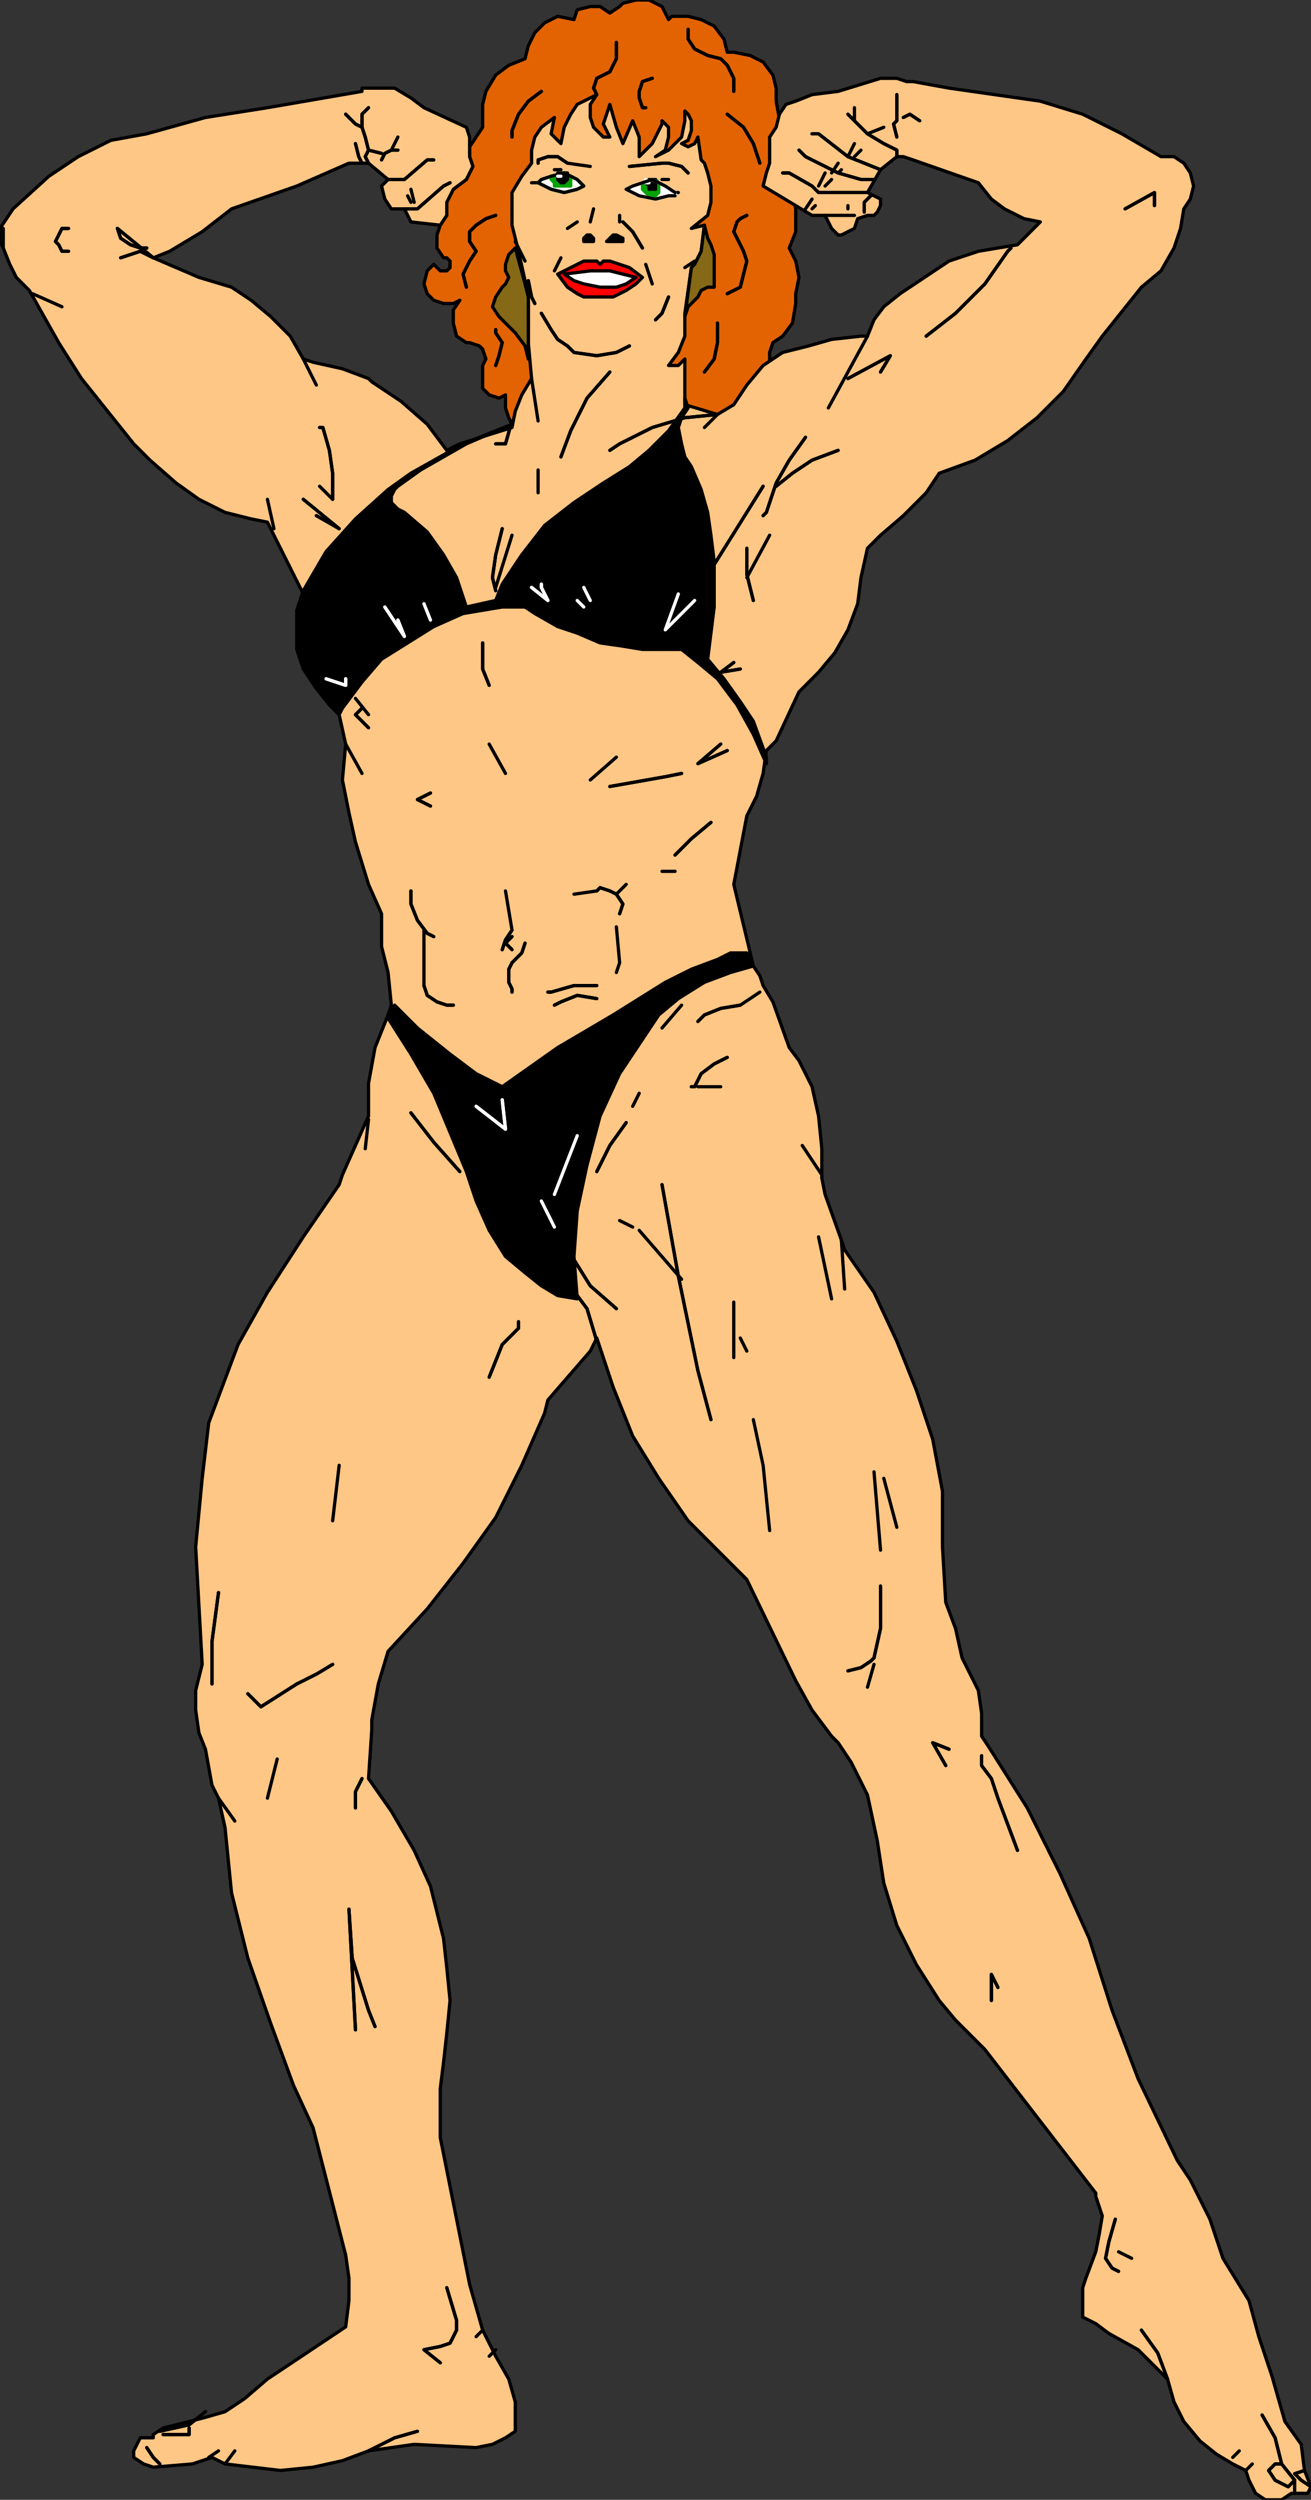 <svg xmlns="http://www.w3.org/2000/svg" width="402" height="766" fill-rule="evenodd" stroke-linecap="round" preserveAspectRatio="none"><rect width="100%" height="100%" fill="#333333" stroke="none"/><style>.brush0{fill:#fff}.pen0{stroke:#000;stroke-width:1;stroke-linejoin:round}.pen1{stroke:none}.brush3{fill:#000}.pen2{stroke:#fff;stroke-width:1;stroke-linejoin:round}.brush5{fill:#856917}.brush6{fill:#05a305}.pen3{stroke:#05a305;stroke-width:1;stroke-linejoin:round}</style><path d="m157 130-1-2-1-3v-4l-2 1-3-1-2-2v-7l1-2-1-3-1-1-3-1h-1l-3-2-1-4v-4l2-3-2 1h-3l-3-1-2-2-1-3 1-4 2-2 1 1 1 1h2l1-1v-2l-1-1h-1l-2-3v-4l1-3 2-3v-4l2-4 4-3 1-2 1-2-1-3v-3l2-3 2-3v-7l1-4 3-5 4-3 5-2 1-4 2-4 3-3 4-2 5 1 1-3 4-1h3l3 2 3-2 1-1 4-1h4l4 2 2 4 1-1h5l4 1 4 2 3 4 1 4h2l5 1 4 2 3 4 1 4v4l6 33v7l-2 5 2 4 1 5-1 5v3l-1 6-3 4-3 2-1 3v23l-79-1z" class="pen1" style="fill:#e36303"/><path fill="none" d="m157 130-1-2-1-3v-4h0l-2 1-3-1-2-2v-7l1-2-1-3-1-1-3-1h-1l-3-2-1-4v-4l2-3-2 1h-3l-3-1-2-2-1-3 1-4 2-2 1 1 1 1h2l1-1v-2l-1-1h-1l-2-3v-4l1-3 2-3v-4l2-4 4-3 1-2 1-2-1-3h0v-3l2-3 2-3v-7l1-4 3-5 4-3 5-2h0l1-4 2-4 3-3 4-2 5 1 1-3 4-1h3l3 2 3-2 1-1 4-1h4l4 2 2 4 1-1h5l4 1 4 2 3 4 1 4h2l5 1 4 2 3 4 1 4v4l6 33v7l-2 5 2 4 1 5-1 5v3l-1 6-3 4-3 2-1 3v23l-79-1" class="pen0"/><path d="m160 54 3-4v-4l1-4 2-3 4-3-1 5 1 1 2 2 1-5 2-4 2-3 6-3-2 3v4l1 3 3 3h2l-2-4 2-6 2 7 2 5 3-7 2 5v6l4-4 3-6v-1l2 2v3l-1 4-3 2 4-2 4-4 1-5v-3l1 1 1 2v3l-1 3-2 1 2 1 2-1 1-2 1 7 1 1 1 3 1 4v5l-1 4-5 4 4-1-1 8-2 4-1 1-2 14v7l-2 5-3 4h3l2-2v14l10 3 5-3 4-6 5-6 6-4 8-2 7-2 9-1h2l2-5 3-4 5-4 15-10 9-3 12-2 7-7-5-1-6-3-4-3-4-5-20-7-3-1h-2l-5 4-4 7 2 1 2 1v2l-1 2-1 1h-2l-3 1-1 3-2 1-2 1h-1l-1-1-1-1-2-4h-4l-15-9 1-4 1-3v-8l2-3 1-4 2-3 3-1 5-2 8-1 13-4h5l3 1h2l11 2 28 4 13 4 12 6 12 7h4l3 2 2 3 1 4-1 4-2 3-1 6-2 6-4 7-6 5-12 15-5 7-7 10-8 8-9 7-10 6-11 4-4 6-7 7-7 6-4 4-2 9-1 8-3 8-4 7-5 6-6 6-7 15-3 3-1 7-2 7-3 6-4 21 6 25 2 3 1 3 3 5 5 14 3 4 4 8 2 9 1 10v9l1 5 5 14 1 3 9 13 7 15 6 15 5 15 3 16v17l1 17 3 8 2 9 2 4 3 6 1 7v7l2 3 12 19 10 20 9 20 7 22 8 21 12 25 2 3 2 3 6 12 4 12 8 13 3 11 4 12 4 14 5 7 1 8 2 5-1 2h-5l-3 2h-5l-3-2-2-4-1-3-4-2-5-3-5-4-5-6-3-6-2-7-9-9-9-5-4-3-4-2v-9l1-3 3-8 1-5 1-6-2-6v-1l-34-44-9-9-5-6-7-11-6-12-4-13-2-13-3-14-5-10-4-6-2-2-6-8-5-9-15-31-7-7-11-11-9-13-8-13-6-15-5-15-2 4-13 15-1 4-7 16-8 16-10 14-11 14-12 13-3 10-2 11v3l-1 15 7 10 7 12 5 11 4 16 1 9 1 10-1 10-1 9-1 8v15l9 45 4 14 4 8 4 7 2 7v9l-3 2-4 2-5 1-19-1-14 2-8 3-9 2-10 1-17-2-4-2-6 2-12 1-3-1-3-2v-2l2-4h4v-1l3-2 12-3 7-2 6-4 7-6 24-16 1-8v-7l-1-7-10-39-6-13-7-19-7-20-5-20-2-20-2-9-2-4-2-11-2-5-1-7v-6l2-8-2-36 2-21 2-17 3-8 6-16 9-16 11-17 11-16 1-3 8-18v-10l2-11 4-10 1-3-1-10-2-8v-10l-4-9-4-13-2-9-2-10 1-11-2-9-11-37-11-22-5-1-8-2-8-4-7-5-8-7-5-5-8-10-8-10-7-11-9-16-4-4-2-4-2-5-1-2v-4l2-3 2-3 11-10 9-6 10-5 11-2 18-5 19-3 29-5v-1h10l5 3 4 3 13 6 1 3v6l1 3-1 2-1 2-4 3-2 4v4l-2 3-9-1-2-4h-4l-2-3-1-4 2-2-6-5h-6l-16 7-20 7-9 7-10 6-5 2 7 3 7 3 10 3 6 4 6 5 6 6 4 7 3 1 9 2 8 3 1 1 9 6 8 7 6 8 4-2 16-5 1-5 2-5 3-5-1-11V91l-1-5-2-9-2-8V59l3-5z" class="pen1" style="fill:#ffc785"/><path fill="none" d="m160 54 3-4v-4l1-4 2-3 4-3-1 5 1 1 2 2 1-5 2-4 2-3 6-3-2 3v4l1 3 3 3h2l-2-4 2-6 2 7 2 5 3-7 2 5v6l4-4 3-6v-1l2 2v3l-1 4-3 2 4-2 4-4 1-5v-3l1 1 1 2v3l-1 3-2 1 2 1 2-1 1-2 1 7 1 1 1 3 1 4v5l-1 4-5 4 4-1-1 8-2 4-1 1-2 14v7l-2 5-3 4h3l2-2v14l10 3 5-3 4-6 5-6 6-4 8-2 7-2 9-1h2l2-5 3-4 5-4 15-10 9-3 12-2 7-7-5-1-6-3-4-3-4-5-20-7-3-1h-2l-5 4-4 7 2 1 2 1v2l-1 2-1 1h-2l-3 1-1 3-2 1-2 1h-1l-1-1-1-1-2-4h-4l-15-9 1-4 1-3v-8l2-3 1-4 2-3 3-1 5-2 8-1 13-4h5l3 1h2l11 2 28 4 13 4 12 6 12 7h4l3 2 2 3 1 4-1 4-2 3-1 6-2 6-4 7-6 5-12 15-5 7-7 10-8 8-9 7-10 6-11 4-4 6-7 7-7 6-4 4-2 9-1 8-3 8-4 7-5 6-6 6-7 15-3 3-1 7-2 7-3 6-4 21 6 25 2 3 1 3 3 5 5 14 3 4 4 8 2 9 1 10v9l1 5 5 14 1 3 9 13 7 15 6 15 5 15 3 16v17l1 17 3 8 2 9 2 4 3 6 1 7v7l2 3 12 19 10 20 9 20 7 22 8 21 12 25 2 3 2 3 6 12 4 12 8 13 3 11 4 12 4 14 5 7 1 8 2 5-1 2h-5l-3 2h-5l-3-2-2-4-1-3-4-2-5-3-5-4-5-6-3-6-2-7-9-9-9-5-4-3-4-2v-9l1-3 3-8 1-5 1-6-2-6v-1l-34-44-9-9-5-6-7-11-6-12-4-13-2-13-3-14-5-10-4-6-2-2-6-8-5-9-15-31-7-7-11-11-9-13-8-13-6-15-5-15-2 4-13 15-1 4-7 16-8 16-10 14-11 14-12 13-3 10-2 11v3l-1 15 7 10 7 12 5 11 4 16 1 9 1 10-1 10-1 9-1 8v15l9 45 4 14 4 8 4 7 2 7v9l-3 2-4 2-5 1-19-1-14 2-8 3-9 2-10 1-17-2-4-2-6 2-12 1-3-1-3-2v-2l2-4h4v-1l3-2 12-3 7-2 6-4 7-6 24-16 1-8v-7l-1-7-10-39-6-13-7-19-7-20-5-20-2-20-2-9-2-4-2-11-2-5-1-7v-6l2-8-2-36 2-21 2-17 3-8 6-16 9-16 11-17 11-16 1-3 8-18h0v-10l2-11 4-10 1-3-1-10-2-8v-10l-4-9-4-13-2-9-2-10 1-11-2-9-11-37-11-22-5-1-8-2-8-4-7-5-8-7-5-5-8-10-8-10-7-11-9-16-4-4-2-4-2-5-1-2v-4l2-3 2-3 11-10 9-6 10-5 11-2 18-5 19-3 29-5v-1h10l5 3 4 3 13 6 1 3v6h0l1 3-1 2-1 2-4 3-2 4v4l-2 3-9-1-2-4h-4l-2-3-1-4 2-2-6-5h-6l-16 7-20 7-9 7-10 6-5 2 7 3 7 3 10 3 6 4 6 5 6 6 4 7 3 1 9 2 8 3 1 1 9 6 8 7 6 8 4-2 16-5 1-5 2-5 3-5-1-11V91l-1-5-2-9-2-8V59l3-5" class="pen0"/><path d="M229 292h-5l-4 2-8 3-8 4-16 10-17 10-17 12-8-4-8-6-10-8-7-7-2 3v1l7 11 7 12 10 24 3 9 4 9 5 8 6 5 5 4 5 3 6 1-1-13 1-14 3-14 4-15 6-13 8-12 4-6 6-5 8-5 8-3 7-2-2-4z" class="pen1 brush3"/><path fill="none" d="M229 292h-5l-4 2-8 3-8 4-16 10-17 10-17 12-8-4-8-6-10-8-7-7-2 3v1l7 11 7 12 10 24 3 9 4 9 5 8 6 5 5 4 5 3 6 1-1-13 1-14 3-14 4-15 6-13 8-12 4-6 6-5 8-5 8-3 7-2-2-4" class="pen0"/><path d="m157 130-14 6-14 8-7 5-1 1-1 2v2l2 2 2 1 7 6 5 7 4 7 3 9 9-2 2-5 6-9 7-9 9-7 9-6 8-5 6-5 6-6 5-7v-3l1 3-2 3-1 3 1 5 1 4 2 3 3 7 2 7 1 7 1 8v14l-2 16 5 6 5 7 4 6 4 11v2l-4-9-5-9-6-8-6-5-5-4h-12l-6-1-7-1-7-3-6-2-7-4-3-2h-7l-12 2-9 4-8 5-8 5-6 7-6 8-1 2-3-3-4-5-4-6-2-6v-12l2-6 7-12 9-10 10-9 7-5 16-9 15-6z" class="pen1 brush3"/><path fill="none" d="m157 130-14 6-14 8-7 5-1 1-1 2v2l2 2 2 1h0l7 6 5 7 4 7 3 9 9-2 2-5 6-9 7-9 9-7 9-6 8-5 6-5 6-6 5-7v-3l1 3-2 3-1 3 1 5 1 4 2 3 3 7 2 7 1 7 1 8v14l-2 16 5 6 5 7 4 6 4 11v2l-4-9-5-9-6-8-6-5-5-4h-12l-6-1-7-1-7-3-6-2-7-4-3-2h-7l-12 2-9 4-8 5-8 5-6 7-6 8-1 2-3-3-4-5-4-6-2-6v-12l2-6 7-12 9-10 10-9 7-5 16-9 15-6h0m109-27-12 22m12-22-12 22M1 76v-6m0 6v-6m9 20 9 4m-9-4 9 4m2-24h-2l-1 2-1 2 1 1 1 2h2" class="pen0"/><path fill="none" d="M21 70h-2l-1 2-1 2 1 1 1 2h2m15-7 1 3 3 2 3 1h2" class="pen0"/><path fill="none" d="m36 70 1 3 3 2 3 1h2" class="pen0"/><path fill="none" d="m36 70 11 9-4-2-6 2" class="pen0"/><path fill="none" d="m36 70 11 9-4-2-6 2m56 31 4 8m-4-8 4 8m5 35v-8l-1-7-2-7h-1" class="pen0"/><path fill="none" d="M102 153v-8l-1-7-2-7h-1m4 22-4-4m4 4-4-4m-5 4 11 9-7-4" class="pen0"/><path fill="none" d="m93 153 11 9-7-4m-13 4-2-9m2 9-2-9m81-37 2 13m-2-13 2 13m-8 0-2 7h-3" class="pen0"/><path fill="none" d="m157 129-2 7h-3m35-22-7 8-5 10-3 8" class="pen0"/><path fill="none" d="m187 114-7 8-5 10-3 8m-7 4v7m0-7v7m-11 11-2 8-1 7 1 4" class="pen0"/><path fill="none" d="m154 162-2 8-1 7 1 4m5-17-5 16m5-16-5 16m68-53-10 1-10 3-10 5-3 2" class="pen0"/><path fill="none" d="m220 127-10 1-10 3-10 5-3 2m33-11-4 4m4-4-4 4m44-15 13-7-3 5" class="pen0"/><path fill="none" d="m260 116 13-7-3 5m14-11 9-7 9-9 7-10 1-1" class="pen0"/><path fill="none" d="m284 103 9-7 9-9 7-10 1-1m35-12 9-5v4" class="pen0"/><path fill="none" d="m345 64 9-5v4m-120 86-15 24-1 2" class="pen0"/><path fill="none" d="m234 149-15 24-1 2m29-41-5 7-4 7-3 9-1 1" class="pen0"/><path fill="none" d="m247 134-5 7-4 7-3 9-1 1" class="pen0"/><path fill="none" d="m257 138-8 3-6 4-5 4" class="pen0"/><path fill="none" d="m257 138-8 3-6 4-5 4m-9 19v8l2 8h0" class="pen0"/><path fill="none" d="M229 168v8l2 8h0m-2-7 7-13m-7 13 7-13m-88 33v8l2 5" class="pen0"/><path fill="none" d="M148 197v8l2 5m-44 18 5 9m-5-9 5 9m-2-23 4 5m-4-5 4 5m-2-2-2 2 4 4" class="pen0"/><path fill="none" d="m111 217-2 2 4 4m37 5 5 9m-5-9 5 9m34-5-8 7m8-7-8 7m44-36-4 3 6-1" class="pen0"/><path fill="none" d="m225 203-4 3 6-1m-6 23-7 6 9-4" class="pen0"/><path fill="none" d="m221 228-7 6 9-4m-36 11 17-3 5-1" class="pen0"/><path fill="none" d="m187 241 17-3 5-1m-77 6-4 2 4 2" class="pen0"/><path fill="none" d="m132 243-4 2 4 2m86 5-6 5-5 5" class="pen0"/><path fill="none" d="m218 252-6 5-5 5m-4 5h4m-4 0h4m-81 6v4l2 5 3 4 2 1" class="pen0"/><path fill="none" d="M126 273v4l2 5 3 4 2 1m-3-2v17m0-17v17m0 0 1 3 3 2 3 1h2" class="pen0"/><path fill="none" d="m130 302 1 3 3 2 3 1h2m16-35 1 6 1 6h0m-2-12 1 6 1 6h0m0 0-2 3-1 3" class="pen0"/><path fill="none" d="m157 285-2 3-1 3" class="pen0"/><path fill="none" d="m157 287-2 2 2 2" class="pen0"/><path fill="none" d="m157 287-2 2 2 2m0 4 3-3 1-3" class="pen0"/><path fill="none" d="m157 295 3-3 1-3m-4 6-1 2v4l1 2v1" class="pen0"/><path fill="none" d="m157 295-1 2v4l1 2v1m26 2-6-1-5 2-2 1" class="pen0"/><path fill="none" d="m183 306-6-1-5 2-2 1m13-6h-7l-7 2h-1" class="pen0"/><path fill="none" d="M183 302h-7l-7 2h-1m8-30 7-1m-7 1 7-1m7 7 1-3-2-3-2-1-3-1-1 1" class="pen0"/><path fill="none" d="m190 280 1-3-2-3-2-1-3-1-1 1m6 1 3-3m-3 3 3-3m-3 13 1 11m-1-11 1 11m0 0-1 3m1-3-1 3m-63 43 7 9 8 9" class="pen0"/><path fill="none" d="m126 341 7 9 8 9m-28-16-1 9m1-9-1 9m97-44-6 7m6-7-6 7m24-7-6 1-5 2-2 2" class="pen0"/><path fill="none" d="m227 308-6 1-5 2-2 2m13-5 6-4m-6 4 6-4m-10 20-4 2-4 3-2 4h-1" class="pen0"/><path fill="none" d="m223 324-4 2-4 3-2 4h-1m2 0h7m-7 0h7m-29 11-5 7-4 8" class="pen0"/><path fill="none" d="m192 344-5 7-4 8m11-20 2-4m-2 4 2-4m-37 70v2l-5 5-4 10" class="pen0"/><path fill="none" d="M159 405v2l-5 5-4 10m26-36 5 8 8 7" class="pen0"/><path fill="none" d="m176 386 5 8 8 7m-12-4 3 4 3 10" class="pen0"/><path fill="none" d="m177 397 3 4 3 10m20-48 5 28 6 29 4 15" class="pen0"/><path fill="none" d="m203 363 5 28 6 29 4 15m-9-43-13-15m13 15-13-15m-2-1-4-2m4 2-4-2m62-14-6-9m6 9-6-9m12 29 1 15m-1-15 1 15m-8-16 4 19m-4-19 4 19m-30 1v17m0-17v17m2-6 2 4m-2-4 2 4m39 37 2 24m-2-24 2 24m1-22 4 15m-4-15 4 15m-7 40 2-9v-13" class="pen0"/><path fill="none" d="m268 508 2-9v-13m-10 26 4-1 3-2 1-1" class="pen0"/><path fill="none" d="m260 512 4-1 3-2 1-1m0 2-2 7m2-7-2 7m25 19-5-2 4 7" class="pen0"/><path fill="none" d="m291 536-5-2 4 7m14 72v-8l2 4" class="pen0"/><path fill="none" d="M304 613v-8l2 4m36 71-2 7-1 5 2 3 2 1" class="pen0"/><path fill="none" d="m342 680-2 7-1 5 2 3 2 1m0-6 4 2m-4-2 4 2m11 37-3-8-5-7" class="pen0"/><path fill="none" d="m358 729-3-8-5-7M104 449l-2 17m2-17-2 17m-35 22-2 15v13" class="pen0"/><path fill="none" d="m67 488-2 15v13m26 0 6-3 5-3h0" class="pen0"/><path fill="none" d="m91 516 6-3 5-3h0m-11 6-11 7-4-4" class="pen0"/><path fill="none" d="m91 516-11 7-4-4m9 20-1 4-2 8m3-12-1 4-2 8m-15 0 5 7m-5-7 5 7m39-13-2 4v5" class="pen0"/><path fill="none" d="m111 545-2 4v5m19 191-7 2-8 4" class="pen0"/><path fill="none" d="m128 745-7 2-8 4m35-37-2 2m2-2-2 2m6 4-2 2m2-2-2 2m-81 33 3-4m-3 4 3-4m-8 2 3-2m-3 2 3-2m-18 4-2-2-2-3" class="pen0"/><path fill="none" d="m49 755-2-2-2-3m5-4h8v-2" class="pen0"/><path fill="none" d="M50 746h8v-2m-9 1 9-2 5-4" class="pen0"/><path fill="none" d="m49 745 9-2 5-4m315 14 2-2m-2 2 2-2m2 6 2-2m-2 2 2-2m3-15 4 7 2 8 4 5v4" class="pen0"/><path fill="none" d="m387 740 4 7 2 8 4 5v4" class="pen0"/><path fill="none" d="M393 755h-2l-2 2 2 3 4 2 2-2" class="pen0"/><path fill="none" d="M393 755h-2l-2 2 2 3 4 2 2-2m3-3-3 1 2 2 3 2" class="pen0"/><path fill="none" d="m400 757-3 1 2 2 3 2M213 184l-9 9 4-11" class="pen0"/><path fill="none" d="m213 184-9 9 4-11m-29 4-2-2m2 2-2-2m4 0-2-4m2 4-2-4m-16 0 5 4-2-4v-1" class="pen2"/><path fill="none" d="m163 180 5 4-2-4v-1m-66 29 6 2v-2" class="pen2"/><path fill="none" d="m100 208 6 2v-2m12-22 6 9-2-5" class="pen2"/><path fill="none" d="m118 186 6 9-2-5m10 0-2-5m2 5-2-5m40 191-4-8m4 8-4-8m4-2 7-18m-7 18 7-18m-31-9 9 7-1-9" class="pen2"/><path fill="none" d="m146 339 9 7-1-9m77 98 3 14 2 20" class="pen2"/><path fill="none" d="m231 435 3 14 2 20" class="pen0"/><path d="m171 84 3 4 3 2 2 1h9l2-1 2-1 3-2 2-2-4-3-3-1-3-1h-2l-1 1-1-1h-4l-2 1-6 3z" class="pen1" style="fill:red"/><path fill="none" d="m171 84 3 4 3 2 2 1h9l2-1 2-1 3-2 2-2-4-3-3-1-3-1h-2l-1 1-1-1h-4l-2 1-6 3h0" class="pen0"/><path d="m173 84 8-1h6l8 2-3 2-3 1h-5l-5-1-3-1-3-2z" class="pen1 brush0"/><path fill="none" d="m173 84 8-1h6l8 2-3 2-3 1h-5l-5-1-3-1-3-2" class="pen0"/><path d="M182 74v-1l-1-1h-1l-1 1v1h3z" class="pen1 brush3"/><path fill="none" d="M182 74v-1l-1-1h0-1l-1 1v1h3" class="pen0"/><path d="M191 74v-1l-2-1h-1l-1 1-1 1h5z" class="pen1 brush3"/><path fill="none" d="M191 74v-1l-2-1h-1l-1 1-1 1h5m-10-6 1-4m-1 4 1-4m8 4v-2m0 2v-2m1 2 3 3 3 5" class="pen0"/><path fill="none" d="m191 68 3 3 3 5m13 6 3-2m-3 2 3-2m-15 1 2 6m-2-6 2 6m-23-19-3 2m3-2-3 2m-2 9-2 4m2-4-2 4m-5-27h-2m2 0h-2m11-6-3-2h-3l-3 1v1" class="pen0"/><path fill="none" d="m174 50-3-2h-3l-3 1v1m9 0 7 1m-7-1 7 1m-11 1h2m-2 0h2m31 3h2m-2 0h2m2 4h1m-1 0h1m-50 15 3 6m-3-6 3 6m50-27-2-2-4-1h-2l-10 1" class="pen0"/><path fill="none" d="m211 53-2-2-4-1h-2l-10 1m0 55-4 2-6 1-7-1-2-2-3-2-2-3-3-5" class="pen0"/><path fill="none" d="m193 106-4 2-6 1-7-1-2-2-3-2-2-3-3-5m-4-10 1 5 1 2" class="pen0"/><path fill="none" d="m162 86 1 5 1 2m41-2-2 5-2 2" class="pen0"/><path fill="none" d="m205 91-2 5-2 2" class="pen0"/><path d="m216 69-1 8-2 4-1 1-2 15 1-3 1-1 2-2 1-2 2-1h2V78l-1-3-1-2-1-4z" class="pen1 brush5"/><path fill="none" d="m216 69-1 8-2 4-1 1-2 15 1-3 1-1 2-2 1-2 2-1h2V78l-1-3-1-2-1-4" class="pen0"/><path d="m158 76-2 2-1 3v2l1 2-1 2-1 1-2 3-1 3 2 3 2 2 3 3 3 4 1 4V91l-1-4-3-11z" class="pen1 brush5"/><path fill="none" d="m158 76-2 2-1 3v2h0l1 2-1 2-1 1-2 3-1 3 2 3 2 2h0l3 3 3 4 1 4V91l-1-4-3-11h0m29-54 2-4v-5" class="pen0"/><path fill="none" d="m187 22 2-4v-5m-2 9-2 1-2 1-1 3 1 2h0" class="pen0"/><path fill="none" d="m187 22-2 1-2 1-1 3 1 2h0m-17-1-4 3-3 4-2 5v2" class="pen0"/><path fill="none" d="m166 28-4 3-3 4-2 5v2m-5 24-3 1-3 2-2 2v3l2 3h0" class="pen0"/><path fill="none" d="m152 66-3 1-3 2-2 2v3l2 3h0m0 0-2 3-2 4 1 4" class="pen0"/><path fill="none" d="m146 77-2 3-2 4 1 4m9 24 1-3 1-4-2-3v-1" class="pen0"/><path fill="none" d="m152 112 1-3 1-4-2-3v-1m64 13 3-4 1-5v-6" class="pen0"/><path fill="none" d="m216 114 3-4 1-5v-6m-20-75-3 1-1 3v2l1 3h1" class="pen0"/><path fill="none" d="m200 24-3 1-1 3v2l1 3h1m35 17-2-6-3-5-5-4" class="pen0"/><path fill="none" d="m233 50-2-6-3-5-5-4m52 13v-2l-4-2-5-3-6-6" class="pen0"/><path fill="none" d="M275 48v-2l-4-2-5-3-6-6m2 2v-4m0 4v-4m4 8 5-2m-5 2 5-2m4 3-1-4 1-1v-8" class="pen0"/><path fill="none" d="m275 42-1-4 1-1v-8m2 7 2-1 3 2" class="pen0"/><path fill="none" d="m277 36 2-1 3 2m-12 15-10-4-9-7h-2" class="pen0"/><path fill="none" d="m270 52-10-4-9-7h-2m19 14h-4l-7-2-10-5-2-2" class="pen0"/><path fill="none" d="M268 55h-4l-7-2-10-5-2-2m21 13h-15l-2-2-7-4h-2" class="pen0"/><path fill="none" d="M266 59h-15l-2-2-7-4h-2m22 13h-9m9 0h-9m12-1v-3l2-2" class="pen0"/><path fill="none" d="M265 65v-3l2-2m-7 4v-1m0 1v-1m-11 1 1-1m-1 1 1-1m-3 1 2-3m-2 3 2-3m4-4 2-2m-2 2 2-2m-4 2 2-4m-2 4 2-4m4 0 1-1m-1 1 1-1m-3 1 2-3m-2 3 2-3m5-2 2-2m-2 2 2-2m-4 2 2-4m-2 4 2-4m-156-9 3 3 2 1" class="pen0"/><path fill="none" d="m106 35 3 3 2 1m2-6-1 1-1 1v4" class="pen0"/><path fill="none" d="m113 33-1 1-1 1v4m0 0 1 3 1 4 4 1" class="pen0"/><path fill="none" d="m111 39 1 3 1 4 4 1m-6 3-1-2-1-4" class="pen0"/><path fill="none" d="m111 50-1-2-1-4m4 2-1 2 1 2" class="pen0"/><path fill="none" d="m113 46-1 2 1 2m4-1 1-2 2-1h2" class="pen0"/><path fill="none" d="m117 49 1-2 2-1h2m-2 0 2-4m-2 4 2-4m-3 13h5l7-6h2" class="pen0"/><path fill="none" d="M119 55h5l7-6h2m-9 15h4l8-7 2-1" class="pen0"/><path fill="none" d="M124 64h4l8-7 2-1m-13 4 1 2m-1-2 1 2m0-4 1 4m-1-4 1 4m98-34v-4l-2-4-2-2-4-1-4-2-2-3V9" class="pen0"/><path fill="none" d="M225 28v-4l-2-4-2-2-4-1-4-2-2-3V9m18 57-2 1-1 1-1 3 1 2 1 2 1 2 1 3-1 4-1 4-4 2" class="pen0"/><path fill="none" d="m229 66-2 1-1 1-1 3 1 2 1 2 1 2 1 3-1 4-1 4-4 2m-88 634-5-4 5-1 3-1 1-2 1-2v-3l-3-10" class="pen0"/><path fill="none" d="m135 724-5-4 5-1 3-1 1-2 1-2v-3l-3-10m175-134-6-16-2-6-3-4v-3" class="pen0"/><path fill="none" d="m312 567-6-16-2-6-3-4v-3m-186 83-2-5-5-16-1-15h0l2 37" class="pen0"/><path fill="none" d="m115 621-2-5-5-16-1-15h0l2 37" class="pen0"/><path d="m179 57-2 1-4 1-4-1-4-2 1-1 3-1 4-1 4 2 2 2z" class="pen1 brush0"/><path fill="none" d="m179 57-2 1-4 1-4-1-4-2 1-1 3-1 4-1 4 2 2 2h0" class="pen2"/><path d="M169 54v1l1 1v1h5v-3l-2-1-4 1z" class="pen1 brush6"/><path fill="none" d="M169 54v1l1 1v1h5v-3l-2-1-4 1" class="pen3"/><path fill="none" d="m179 57-2 1-4 1-4-1-4-2 1-1 3-1 4-1 4 2 2 2" class="pen3"/><path fill="none" d="m179 57-2 1-4 1-4-1-4-2 1-1 3-1 4-1 4 2 2 2" class="pen0"/><path d="M174 53h-3v2l1 1h1l1-1v-2z" class="pen1 brush3"/><path fill="none" d="M174 53h-3v1h0v1l1 1h1l1-1h0v-1h0v-1" class="pen0"/><path d="M171 54h1-1z" class="pen1 brush0"/><path fill="none" d="M171 54h1-1 0" class="pen2"/><path d="M207 60h-2l-4 1-5-1-4-2 2-1 3-1 3-1 4 2 3 2v1z" class="pen1 brush0"/><path fill="none" d="M207 60h-2l-4 1-5-1-4-2 2-1 3-1 3-1 4 2 3 2v1" class="pen2"/><path d="M197 56v2l1 1 1 1h2l1-1v-3l-1-1-4 1z" class="pen1 brush6"/><path fill="none" d="M197 56v2l1 1 1 1h2l1-1v-3l-1-1-4 1" class="pen3"/><path d="M201 55h-2v1h-1l1 1v1h2v-3z" class="pen1 brush3"/><path fill="none" d="M201 55h-2v1h-1l1 1v1h2v-1h0v-1h0v-1h0" class="pen0"/><path d="M198 56h1l-1-1v1z" class="pen1 brush0"/><path fill="none" d="M198 56h1l-1-1v1" class="pen2"/><path fill="none" d="M207 60h-2l-4 1-5-1-4-2 2-1 3-1 3-1 4 2 3 2" class="pen2"/><path fill="none" d="M207 60h-2l-4 1-5-1-4-2 2-1 3-1 3-1 4 2 3 2" class="pen0"/></svg>

